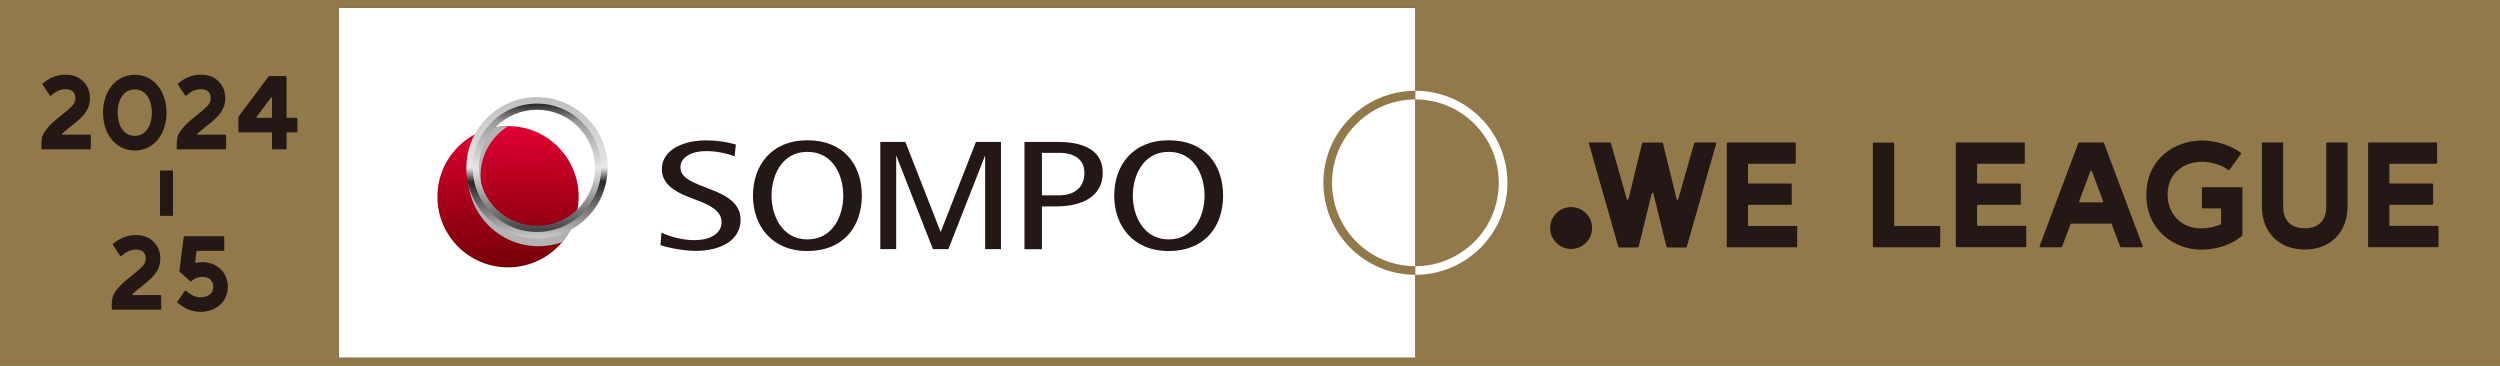 <?xml version="1.0" encoding="utf-8"?>
<svg xmlns="http://www.w3.org/2000/svg" xmlns:xlink="http://www.w3.org/1999/xlink" viewBox="0 0 627.91 91.83">
  <rect x="0" y="0" width="627.91" height="91.83" fill="#333333" stroke="none"/>
  <defs>
    <style>
      .cls-1 {
        fill: #92794a;
      }

      .cls-1, .cls-2, .cls-3, .cls-4, .cls-5, .cls-6, .cls-7, .cls-8 {
        stroke-width: 0px;
      }

      .cls-2 {
        fill: none;
      }

      .cls-3 {
        fill: #b3b3b3;
        mix-blend-mode: multiply;
      }

      .cls-4 {
        fill: url(#linear-gradient);
      }

      .cls-5 {
        fill: #231815;
      }

      .cls-6 {
        fill: url(#linear-gradient-2);
      }

      .cls-7 {
        fill: url(#linear-gradient-3);
      }

      .cls-9 {
        isolation: isolate;
      }

      .cls-8 {
        fill: #fff;
      }
    </style>
    <linearGradient id="linear-gradient" x1="-770.17" y1="-1065.16" x2="-734.69" y2="-1065.16" gradientTransform="translate(1192.76 -703.01) rotate(-90)" gradientUnits="userSpaceOnUse">
      <stop offset="0" stop-color="#750006"/>
      <stop offset="1" stop-color="#e10031"/>
    </linearGradient>
    <linearGradient id="linear-gradient-2" x1="-740.25" y1="-1112.57" x2="-704.76" y2="-1112.57" gradientTransform="translate(1247.45 -680.36) rotate(-90)" gradientUnits="userSpaceOnUse">
      <stop offset="0" stop-color="#ccc"/>
      <stop offset=".09" stop-color="#a6a6a6"/>
      <stop offset=".4" stop-color="#262626"/>
      <stop offset=".5" stop-color="#e6e6e6"/>
      <stop offset="1" stop-color="#bfbfbf"/>
    </linearGradient>
    <linearGradient id="linear-gradient-3" x1="-738.63" y1="-1112.57" x2="-706.38" y2="-1112.57" gradientTransform="translate(1247.45 -680.36) rotate(-90)" gradientUnits="userSpaceOnUse">
      <stop offset="0" stop-color="#404040"/>
      <stop offset=".27" stop-color="#999"/>
      <stop offset=".5" stop-color="#e6e6e6"/>
      <stop offset=".86" stop-color="#999"/>
      <stop offset="1" stop-color="#262626"/>
    </linearGradient>
  </defs>
  <g class="cls-9">
    <g id="_レイヤー_2" data-name="レイヤー 2">
      <g id="logo">
        <g>
          <rect class="cls-8" x="85.08" y="1.98" width="270.42" height="87.87"/>
          <path class="cls-1" d="M85.08,0H0v91.83h627.91V0H85.08ZM355.51,89.85H85.08V1.98h270.42v87.87Z"/>
          <g>
            <path class="cls-1" d="M355.5,22.8c-12.76,0-23.11,10.35-23.11,23.11s10.35,23.11,23.11,23.11,23.11-10.35,23.11-23.11-10.35-23.11-23.11-23.11ZM355.5,66.86c-11.57,0-20.94-9.38-20.94-20.94s9.38-20.94,20.94-20.94,20.94,9.38,20.94,20.94-9.38,20.94-20.94,20.94Z"/>
            <g>
              <path class="cls-2" d="M376.45,45.91c0-11.57-9.38-20.94-20.94-20.94v41.89c11.57,0,20.94-9.38,20.94-20.94Z"/>
              <path class="cls-8" d="M355.5,22.8v2.17c11.57,0,20.94,9.38,20.94,20.94s-9.38,20.94-20.94,20.94v2.17c12.76,0,23.11-10.35,23.11-23.11s-10.35-23.11-23.11-23.11Z"/>
            </g>
          </g>
          <g>
            <rect class="cls-2" x="97.89" y="18.84" width="222.99" height="56.01"/>
            <g>
              <g>
                <polygon class="cls-5" points="245.12 35.65 236.26 58.28 227.4 35.65 221.1 35.65 221.1 62.58 225.09 62.58 225.09 39.03 234.32 62.58 238.2 62.58 247.43 39.03 247.43 62.58 251.41 62.58 251.41 35.65 245.12 35.65"/>
                <path class="cls-5" d="M166.12,58.43c2.42,1.1,5.33,1.89,8.35,1.89,3.35,0,6.76-1.32,6.76-4.55,0-2.71-2.71-4.18-6.1-5.45l-2.44-.95c-3.27-1.29-6.46-3.23-6.46-6.85,0-5.14,5.79-7.26,11.02-7.26,2.77,0,5.05.32,7.57,1.04l-.31,2.94c-2.15-.76-4.6-1.29-7.18-1.29-3.33,0-6.43,1.32-6.43,4.12,0,2.22,2.24,3.42,5.29,4.6l2.37.93c3.98,1.49,7.45,3.54,7.45,7.57,0,5.21-5.03,7.84-11.26,7.84-2.62,0-6.49-.63-8.87-1.44l.25-3.14Z"/>
                <path class="cls-5" d="M257.31,62.58v-26.93h8.39c5.9,0,11.27,1.74,11.27,7.75s-5.32,8.44-11.58,8.44h-3.69v10.75h-4.39ZM261.7,49.06h4.29c3.95,0,6.37-2.07,6.37-5.62s-2.68-5.05-6.37-5.05h-4.29v10.67Z"/>
                <path class="cls-5" d="M279.85,49.14c0-7.54,4.6-13.91,13.68-13.91s13.67,6.07,13.67,13.91-4.69,13.91-13.67,13.91-13.68-6.37-13.68-13.91ZM293.53,60.13c6.45,0,9.01-5.99,9.01-11s-2.51-10.99-9.01-10.99-9.01,6.09-9.01,10.99,2.56,11,9.01,11Z"/>
                <path class="cls-5" d="M189.12,49.14c0-7.54,4.6-13.91,13.67-13.91s13.67,6.07,13.67,13.91-4.69,13.91-13.67,13.91-13.67-6.37-13.67-13.91ZM202.79,60.13c6.45,0,9.01-5.99,9.01-11s-2.51-10.99-9.01-10.99-9.01,6.09-9.01,10.99,2.56,11,9.01,11Z"/>
              </g>
              <g>
                <path class="cls-4" d="M127.6,31.67c9.8,0,17.74,7.94,17.74,17.74,0,9.8-7.94,17.74-17.74,17.74s-17.74-7.94-17.74-17.74,7.94-17.74,17.74-17.74Z"/>
                <path class="cls-3" d="M141.19,60.83c1.3-1.55,2.34-3.32,3.06-5.25-2.47,1.94-5.59,3.09-8.98,3.09-8.05,0-14.57-6.52-14.57-14.57,0-5.25,2.78-9.86,6.95-12.42-.02,0-.03,0-.05,0-2.07,0-4.07.36-5.92,1.01-2.59,3.08-4.16,7.06-4.16,11.41,0,9.8,7.94,17.74,17.74,17.74,2.08,0,4.07-.36,5.92-1.01Z"/>
                <g>
                  <path class="cls-6" d="M117.13,42.14c0,9.8,7.94,17.74,17.74,17.74s17.74-7.94,17.74-17.74-7.94-17.74-17.74-17.74-17.74,7.94-17.74,17.74ZM150.52,42.14c0,8.64-7.01,15.64-15.64,15.64s-15.65-7-15.65-15.64,7-15.64,15.65-15.64,15.64,7,15.64,15.64Z"/>
                  <path class="cls-7" d="M118.75,42.14c0,8.9,7.22,16.12,16.13,16.12s16.12-7.22,16.12-16.12-7.22-16.12-16.12-16.12-16.13,7.22-16.13,16.12ZM149.45,42.14c0,8.05-6.52,14.57-14.57,14.57s-14.57-6.52-14.57-14.57,6.52-14.57,14.57-14.57,14.57,6.52,14.57,14.57Z"/>
                </g>
              </g>
            </g>
          </g>
          <g>
            <path class="cls-5" d="M487.1,62.11h-16.5c-.11,0-.21-.09-.21-.21v-25.87c0-.11.09-.21.21-.21h4.93c.11,0,.21.09.21.21v20.53c0,.12.09.21.21.21h11.16c.12,0,.21.09.21.21v4.93c0,.11-.09.21-.21.21"/>
            <path class="cls-5" d="M600.12,56.55v-4.9c0-.11.09-.21.21-.21h10.57c.11,0,.21-.09.21-.21v-4.93c0-.12-.09-.21-.21-.21h-10.57c-.11,0-.21-.09-.21-.21v-4.55c0-.11.09-.21.21-.21h11.57c.11,0,.21-.09.21-.21v-4.93c0-.12-.09-.21-.21-.21h-16.91c-.11,0-.21.09-.21.21v25.89c0,.11.09.21.21.21h17.27c.11,0,.21-.09.21-.21v-4.93c0-.11-.09-.21-.21-.21h-11.93c-.11,0-.21-.09-.21-.21"/>
            <path class="cls-5" d="M496.57,56.55v-4.9c0-.11.09-.21.21-.21h10.57c.11,0,.21-.09.21-.21v-4.93c0-.12-.09-.21-.21-.21h-10.57c-.11,0-.21-.09-.21-.21v-4.55c0-.11.09-.21.21-.21h11.57c.11,0,.21-.09.21-.21v-4.93c0-.12-.09-.21-.21-.21h-16.91c-.11,0-.21.09-.21.21v25.89c0,.11.09.21.21.21h17.27c.11,0,.21-.09.21-.21v-4.93c0-.11-.09-.21-.21-.21h-11.93c-.11,0-.21-.09-.21-.21"/>
            <path class="cls-5" d="M578.85,62.67c-6.43,0-10.75-4.34-10.75-10.8v-15.88c0-.11.09-.21.21-.21h4.93c.11,0,.21.09.21.21v15.88c0,3.52,1.92,5.46,5.41,5.46s5.41-1.94,5.41-5.46v-15.88c0-.11.09-.21.21-.21h4.93c.11,0,.21.09.21.21v15.88c0,6.46-4.32,10.8-10.75,10.8"/>
            <path class="cls-5" d="M522,35.93l-9.73,25.89c-.05.14.05.28.19.28h5.26c.09,0,.16-.05.19-.13l2.13-5.67c.03-.08.11-.13.2-.13h9.96c.09,0,.16.05.19.13l2.13,5.67c.03.08.11.13.2.13h5.26c.15,0,.25-.14.19-.28l-9.73-25.89c-.03-.08-.11-.14-.19-.14h-6.06c-.09,0-.16.05-.19.14M522.21,50.54l2.82-7.5c.07-.18.32-.18.39,0l2.82,7.5c.05.14-.05.28-.19.28h-5.64c-.15,0-.25-.14-.19-.28Z"/>
            <path class="cls-5" d="M553.24,52.35h4.42c.11,0,.21.09.21.21v3.59c0,.08-.05.15-.12.19-1.05.48-2.72,1.01-4.93,1.01-5.51,0-8.4-4.22-8.4-8.4,0-5.75,4.38-8.32,8.71-8.32,1.92,0,4.81.72,6.54,2.06.09.07.23.06.3-.04l2.88-3.99c.07-.09.05-.22-.04-.29-2.83-2.12-6.82-3.08-9.67-3.08-3.69,0-7.12,1.23-9.67,3.47-2.87,2.52-4.39,6.05-4.39,10.2,0,8.92,7.08,13.74,13.74,13.74,4.98,0,8.15-1.89,9.28-2.71l1.03-.74c.05-.04.09-.1.09-.17v-11.86c0-.11-.09-.21-.21-.21h-9.76c-.11,0-.21.09-.21.21v4.93c0,.12.09.21.21.21"/>
            <path class="cls-5" d="M399.87,57.27c0-2.91-2.36-5.26-5.26-5.26s-5.26,2.36-5.26,5.26,2.36,5.26,5.26,5.26,5.26-2.36,5.26-5.26"/>
            <path class="cls-5" d="M430.85,35.79h-5.12c-.09,0-.18.06-.2.15l-4.01,14.07c-.06.21-.35.2-.41,0l-3.44-14.05c-.02-.09-.11-.16-.2-.16h-4.82c-.1,0-.18.07-.2.16l-3.44,14.05c-.05.21-.35.21-.41,0l-4.01-14.07c-.03-.09-.11-.15-.2-.15h-5.12c-.14,0-.24.13-.2.27l7.4,25.94c.03.09.11.15.2.15h4.7c.1,0,.18-.07.2-.16l3.29-13.42c.05-.21.36-.21.41,0l3.29,13.42c.02.09.11.16.2.16h4.7c.09,0,.18-.06.2-.15l7.4-25.94c.04-.13-.06-.27-.2-.27"/>
            <path class="cls-5" d="M451.03,40.92v-4.92c0-.12-.09-.21-.21-.21h-16.91c-.12,0-.21.09-.21.21v25.89c0,.12.09.21.21.21h17.27c.12,0,.21-.09.21-.21v-4.92c0-.12-.09-.21-.21-.21h-11.93c-.12,0-.21-.09-.21-.21v-4.9c0-.12.09-.21.21-.21h10.57c.12,0,.21-.09.21-.21v-4.92c0-.12-.09-.21-.21-.21h-10.57c-.12,0-.21-.09-.21-.21v-4.55c0-.12.09-.21.21-.21h11.56c.12,0,.21-.09.21-.21"/>
          </g>
          <g>
            <path class="cls-5" d="M22.67,33.83c.08,0,.14.07.14.15v3.37c0,.08-.06.15-.14.15h-12.12c-.08,0-.15-.07-.15-.15,0-1.19-.07-2.61.45-3.62,1.01-1.97,3.05-3.58,4.75-4.93,1.44-1.14,2.93-2.32,3.22-3.35.24-.82.12-1.64-.3-2.21-.51-.68-1.36-.83-1.99-.83-1.58,0-2.59.61-3.76,1.64-.07.06-.17.04-.22-.03l-1.89-2.83c-.04-.06-.03-.14.03-.19,1.37-1.15,3.19-2.25,5.84-2.25,2.06,0,3.8.81,4.91,2.29,1.11,1.48,1.45,3.51.9,5.43-.62,2.15-2.57,3.7-4.46,5.2-.8.64-1.59,1.26-2.27,1.91-.1.09-.03.25.1.25h6.95Z"/>
            <path class="cls-5" d="M33.85,37.8c-2.4,0-4.51-1.06-5.97-2.97-1.29-1.7-2-4.02-2-6.53s.71-4.84,2-6.54c1.46-1.92,3.57-2.97,5.97-2.97s4.51,1.06,5.97,2.97c1.29,1.7,2,4.02,2,6.54s-.71,4.83-2,6.53c-1.45,1.92-3.57,2.97-5.97,2.97ZM33.85,22.45c-2.97,0-4.31,2.93-4.31,5.84s1.33,5.84,4.31,5.84,4.3-2.94,4.3-5.84-1.33-5.84-4.3-5.84Z"/>
            <path class="cls-5" d="M56.66,33.83c.08,0,.14.07.14.15v3.37c0,.08-.06.15-.14.15h-12.12c-.08,0-.15-.07-.15-.15,0-1.19-.07-2.61.45-3.62,1.01-1.97,3.05-3.58,4.75-4.93,1.44-1.14,2.93-2.32,3.22-3.35.24-.82.12-1.64-.3-2.21-.51-.68-1.36-.83-1.99-.83-1.58,0-2.59.61-3.76,1.64-.07.06-.17.04-.22-.03l-1.89-2.83c-.04-.06-.03-.14.03-.19,1.37-1.15,3.19-2.25,5.84-2.25,2.06,0,3.8.81,4.91,2.29,1.11,1.48,1.45,3.51.9,5.43-.62,2.15-2.57,3.7-4.46,5.2-.8.64-1.59,1.26-2.27,1.91-.1.09-.03.25.1.25h6.95Z"/>
            <path class="cls-5" d="M71.98,29.44c0,.08.07.15.15.15h2.41c.08,0,.15.07.15.15v3.37c0,.08-.07.15-.15.15h-2.41c-.08,0-.15.07-.15.15v3.95c0,.08-.07.15-.15.15h-3.37c-.08,0-.15-.07-.15-.15v-3.95c0-.08-.06-.15-.15-.15h-8.14c-.08,0-.15-.07-.15-.15v-3.73s0-.06.03-.09l7.58-10.13s.07-.06.12-.06h4.22c.08,0,.15.07.15.15v10.19ZM64.44,29.35c-.07.1,0,.23.12.23h3.61c.08,0,.15-.07.15-.15v-4.83c0-.14-.18-.2-.26-.09l-3.61,4.83Z"/>
            <path class="cls-5" d="M40.19,42.97c0-.08.07-.15.15-.15h2.96c.08,0,.15.07.15.15v11.1c0,.08-.07.15-.15.15h-2.96c-.08,0-.15-.07-.15-.15v-11.1Z"/>
            <path class="cls-5" d="M40.34,74.11c.08,0,.14.07.14.15v3.37c0,.08-.06.15-.14.15h-12.12c-.08,0-.15-.07-.15-.15,0-1.19-.07-2.61.45-3.62,1.01-1.97,3.05-3.58,4.75-4.93,1.44-1.14,2.93-2.32,3.22-3.35.24-.82.12-1.64-.3-2.21-.51-.68-1.36-.83-1.99-.83-1.58,0-2.59.61-3.76,1.64-.07.06-.17.04-.22-.03l-1.89-2.83c-.04-.06-.03-.14.03-.19,1.37-1.15,3.19-2.25,5.84-2.25,2.06,0,3.8.81,4.91,2.29,1.11,1.48,1.45,3.51.9,5.43-.62,2.15-2.57,3.7-4.46,5.2-.8.64-1.59,1.26-2.27,1.91-.1.09-.03.25.1.25h6.95Z"/>
            <path class="cls-5" d="M57.22,72.1c0,1.75-.7,3.34-1.98,4.49-.63.56-1.37,1-2.2,1.29-.83.29-1.74.45-2.69.45-1.33,0-2.55-.3-3.74-.92-.67-.35-1.34-.81-2.06-1.41-.06-.05-.07-.13-.03-.2l1.94-2.78c.05-.07.15-.08.22-.03,1.39,1.21,2.43,1.67,3.68,1.67,1,0,1.87-.29,2.44-.8.5-.45.77-1.06.77-1.77,0-.77-.24-1.4-.69-1.84-.49-.47-1.23-.72-2.14-.72-.42,0-1.73.09-2.7,1.14-.05.06-.14.06-.2,0l-2.74-2.44s-.05-.08-.05-.13l1.1-8.63c0-.07.07-.13.14-.13h9.89c.08,0,.15.06.15.14v3.37c0,.08-.07.15-.15.15h-6.67c-.07,0-.13.06-.14.13l-.35,2.72c-.01.1.08.18.18.16.6-.13,1.13-.16,1.54-.16.92,0,1.79.15,2.58.44.8.3,1.51.74,2.1,1.31,1.16,1.13,1.81,2.72,1.81,4.47Z"/>
          </g>
        </g>
      </g>
    </g>
  </g>
</svg>